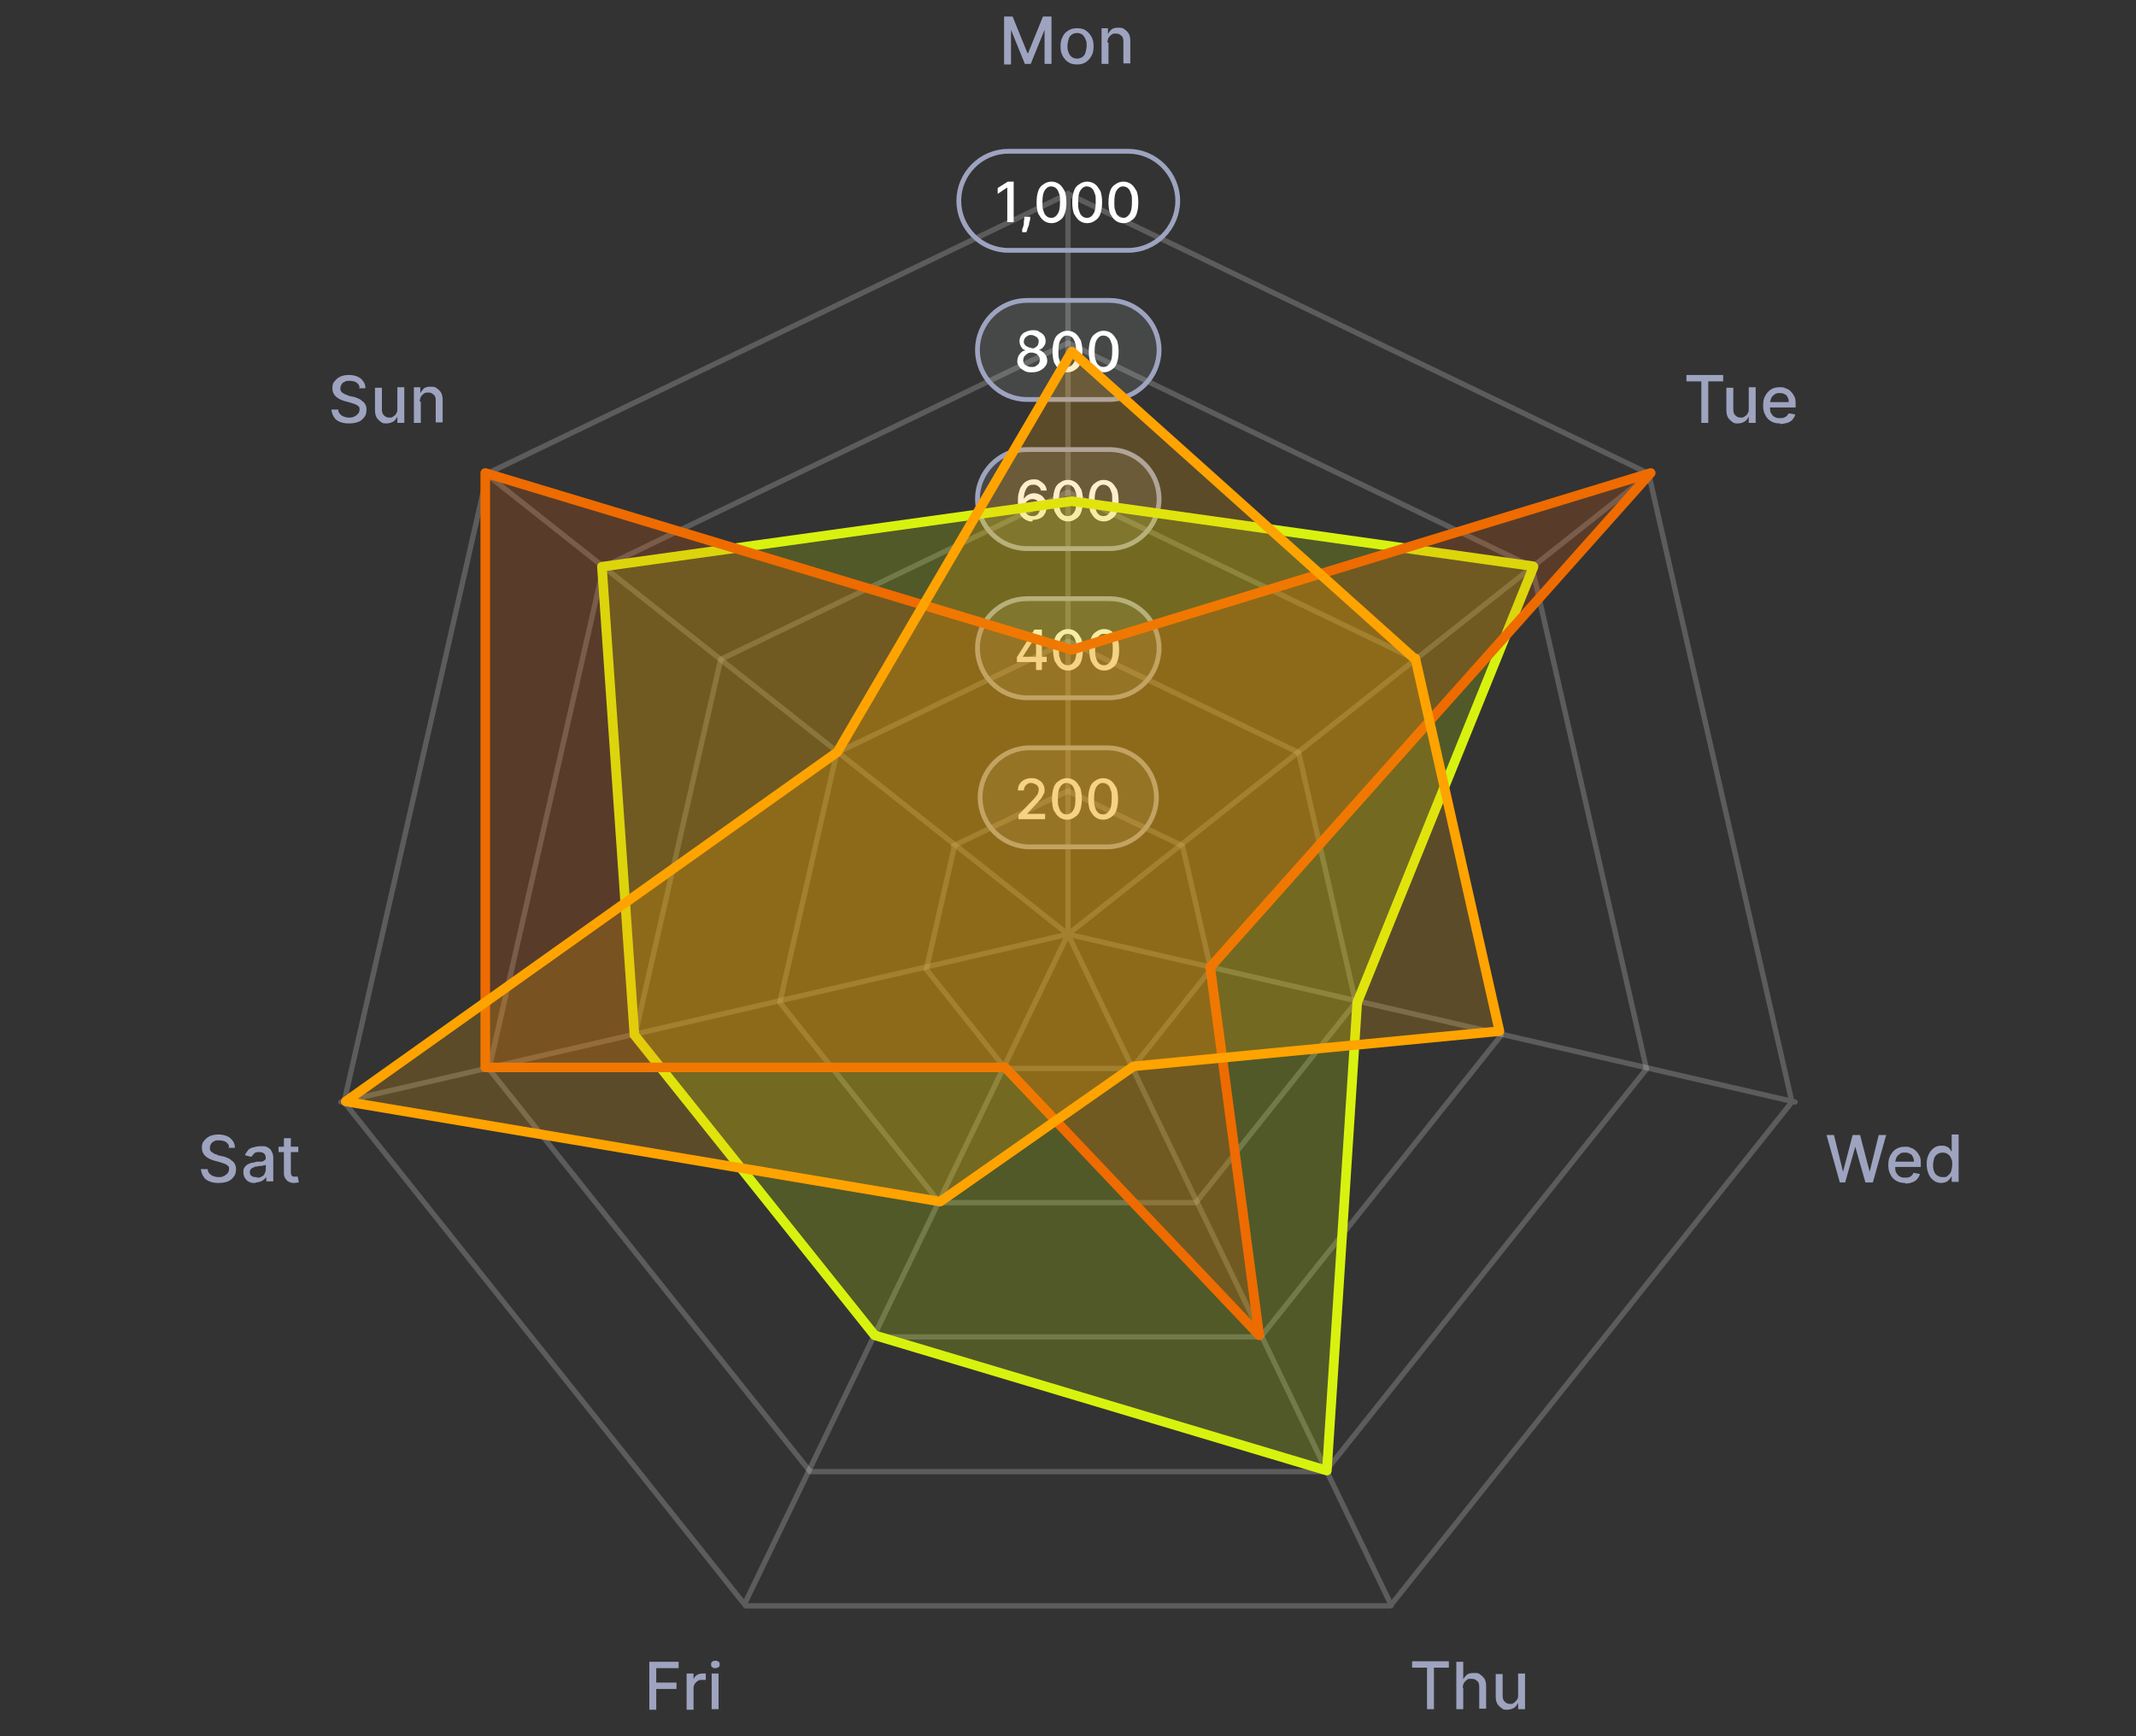 <svg xmlns="http://www.w3.org/2000/svg" viewBox="0 0 401 326"><rect x="0" y="0" width="401" height="326" fill="#333333" stroke="none"/><defs><style>.cls-3,.cls-4{fill:none}.cls-3{stroke-linecap:round;stroke-linejoin:round}.cls-9{fill:#fff}.cls-3{stroke:#fff;stroke-opacity:.2}.cls-10{fill:#f9fafb;fill-opacity:.1}.cls-4{stroke:#9ea3bf;stroke-width:.9px}</style></defs><g id="Calque_1"><path d="m179 158.8 21.5-10.3 21.5 10.3 5.3 23.2-14.8 18.6h-23.8L173.9 182l5.3-23.2h0Z" class="cls-3"/><path d="m157.2 141.3 43.3-20.9 43.3 20.9 10.7 46.9-30 37.6h-48.1l-30-37.6 10.7-46.9h0Z" class="cls-3"/><path d="m135.3 123.8 65.2-31.4 65.2 31.4 16.1 70.6-45.1 56.6h-72.4l-45.1-56.6 16.1-70.6h0Z" class="cls-3"/><path d="m113.4 106.4 87.1-42 87.1 42 21.5 94.3-60.3 75.6h-96.7l-60.3-75.6 21.5-94.3h0Z" class="cls-3"/><path d="m91.5 88.9 109-52.5 109 52.5 26.9 118-75.4 94.6H140l-75.4-94.6 26.9-118Zm-.6-.2 109.6 86.7m0 0V36.3m0 139.1 109.6-86.7m-109.6 86.7L337 206.9m-136.5-31.5 60.7 126m-60.7-126-60.7 125.7m60.7-125.7L64 206.9" class="cls-3"/><path d="M189.3 28.4h22.5c5.1 0 9.3 4.2 9.3 9.3 0 5.1-4.2 9.3-9.3 9.3h-22.5c-5.1 0-9.3-4.2-9.3-9.3 0-5.1 4.2-9.3 9.3-9.3Z" class="cls-4"/><path d="M190.3 34.1v7.6h-1.2v-6.5l-1.8 1.2v-1.1l1.9-1.2h1.1Zm3.1 6.6v.4c0 .3-.2.6-.2.9 0 .3-.2.6-.3.9 0 .3-.2.5-.2.7h-.8V43c.2-.3.2-.6.3-.9 0-.3 0-.7.1-1v-.4h1.1Zm4 1.2c-.6 0-1.1-.2-1.5-.5-.4-.3-.7-.8-1-1.3-.2-.6-.3-1.3-.3-2.1s.1-1.5.3-2.1c.2-.6.5-1 1-1.3.4-.3.9-.5 1.5-.5s1.1.2 1.5.5c.4.3.7.8 1 1.3.2.6.3 1.3.3 2.1s-.1 1.5-.3 2.1c-.2.6-.5 1-1 1.3-.4.3-.9.5-1.5.5Zm0-1c.5 0 .9-.3 1.2-.8.3-.5.4-1.2.4-2.2s0-1.2-.2-1.6c-.1-.4-.3-.8-.6-1-.2-.2-.6-.3-.9-.3-.5 0-.9.3-1.2.8-.3.5-.4 1.2-.4 2.2 0 .6 0 1.2.2 1.6.1.4.3.8.6 1 .2.2.5.3.9.3Zm6.7 1c-.6 0-1.1-.2-1.5-.5-.4-.3-.7-.8-1-1.3-.2-.6-.3-1.3-.3-2.1s.1-1.5.3-2.1c.2-.6.5-1 1-1.3.4-.3.9-.5 1.5-.5s1.1.2 1.5.5c.4.3.7.8 1 1.3.2.6.3 1.3.3 2.1s-.1 1.5-.3 2.1c-.2.6-.5 1-1 1.3-.4.3-.9.5-1.5.5Zm0-1c.5 0 .9-.3 1.2-.8.3-.5.4-1.2.4-2.2s0-1.2-.2-1.6c-.1-.4-.3-.8-.6-1-.2-.2-.6-.3-.9-.3-.5 0-.9.3-1.2.8-.3.5-.4 1.2-.4 2.2 0 .6 0 1.2.2 1.6.1.4.3.8.6 1 .2.2.5.3.9.3Zm6.8 1c-.6 0-1.1-.2-1.5-.5-.4-.3-.7-.8-1-1.3-.2-.6-.3-1.3-.3-2.1s.1-1.5.3-2.1c.2-.6.5-1 1-1.3.4-.3.9-.5 1.5-.5s1.1.2 1.5.5c.4.3.7.8 1 1.3.2.6.3 1.3.3 2.1s-.1 1.5-.3 2.1c-.2.6-.5 1-1 1.3-.4.3-.9.5-1.5.5Zm0-1c.5 0 .9-.3 1.2-.8.3-.5.4-1.2.4-2.2s0-1.2-.2-1.6c-.1-.4-.3-.8-.6-1-.2-.2-.6-.3-.9-.3-.5 0-.9.3-1.2.8-.3.5-.4 1.2-.4 2.2 0 .6 0 1.2.2 1.6.1.4.3.8.6 1 .2.2.5.3.9.3Z" class="cls-9"/><path d="M192.8 56.4h15.5c5.1 0 9.3 4.2 9.3 9.3 0 5.1-4.2 9.3-9.3 9.3h-15.5c-5.1 0-9.3-4.2-9.3-9.3 0-5.1 4.2-9.3 9.3-9.3Z" class="cls-10"/><path d="M192.8 56.4h15.5c5.1 0 9.3 4.2 9.3 9.3 0 5.1-4.2 9.3-9.3 9.3h-15.5c-5.1 0-9.3-4.2-9.3-9.3 0-5.1 4.2-9.3 9.3-9.3Z" class="cls-4"/><path d="M193.7 69.9c-.5 0-1 0-1.4-.3-.4-.2-.7-.4-1-.8-.2-.3-.4-.7-.3-1.1 0-.6.3-1.2.8-1.6.2-.2.5-.3.8-.3-.4-.1-.7-.3-.9-.7-.2-.3-.3-.7-.3-1.1 0-.4.1-.7.3-1 .2-.3.5-.6.9-.7.4-.2.8-.3 1.3-.3s.9 0 1.2.3c.4.2.7.4.9.7.2.3.3.7.3 1 0 .4-.1.8-.4 1.1-.2.3-.5.5-.9.6.3 0 .5.2.8.4.2.2.4.4.6.7.1.3.2.6.2.9 0 .4-.1.8-.4 1.1-.2.3-.6.6-1 .8-.4.2-.9.3-1.4.3Zm0-1c.3 0 .6 0 .8-.2.2-.1.4-.3.5-.4.1-.2.2-.4.2-.7 0-.3 0-.5-.2-.7-.1-.2-.3-.4-.5-.5-.2-.1-.5-.2-.8-.2-.3 0-.6 0-.8.2-.2.1-.4.3-.6.5-.1.2-.2.4-.2.7 0 .3 0 .5.2.7.1.2.3.3.5.4.2.1.5.2.8.2Zm0-3.5c.3 0 .5 0 .7-.2.4-.2.6-.6.6-1.1 0-.2 0-.4-.2-.6-.1-.2-.3-.3-.5-.4-.2-.1-.4-.2-.7-.2-.3 0-.5 0-.7.2-.2 0-.3.2-.5.4-.1.2-.2.4-.2.6 0 .2 0 .4.2.6.1.2.3.3.5.4.2.1.4.2.7.2Zm6.7 4.5c-.6 0-1.1-.2-1.5-.5-.4-.3-.7-.8-1-1.3-.2-.6-.3-1.3-.3-2.1s.1-1.5.3-2.1c.2-.6.5-1 1-1.3.4-.3.9-.5 1.5-.5s1.1.2 1.5.5c.4.3.7.8 1 1.3.2.6.3 1.3.3 2.1s-.1 1.5-.3 2.1c-.2.6-.5 1-1 1.3-.4.3-.9.5-1.5.5Zm0-1c.5 0 .9-.3 1.2-.8.3-.5.4-1.2.4-2.2s0-1.2-.2-1.6c-.1-.4-.3-.8-.6-1-.2-.2-.6-.3-.9-.3-.5 0-.9.3-1.2.8-.3.5-.4 1.2-.4 2.2 0 .6 0 1.2.2 1.6.1.4.3.8.6 1 .2.2.5.3.9.3Zm6.8 1c-.6 0-1.1-.2-1.5-.5-.4-.3-.7-.8-1-1.3-.2-.6-.3-1.3-.3-2.1s.1-1.5.3-2.1c.2-.6.5-1 1-1.3.4-.3.9-.5 1.5-.5s1.1.2 1.5.5c.4.3.7.8 1 1.3.2.6.3 1.3.3 2.1s-.1 1.5-.3 2.1c-.2.6-.5 1-1 1.3-.4.3-.9.5-1.5.5Zm0-1c.5 0 .9-.3 1.2-.8.3-.5.4-1.2.4-2.2s0-1.2-.2-1.6c-.1-.4-.3-.8-.6-1-.2-.2-.6-.3-.9-.3-.5 0-.9.3-1.2.8-.3.5-.4 1.2-.4 2.2 0 .6 0 1.2.2 1.6.1.4.3.8.6 1 .2.2.5.3.9.3Z" class="cls-9"/><path d="M192.8 84.4h15.5c5.1 0 9.3 4.2 9.3 9.3 0 5.1-4.2 9.3-9.3 9.3h-15.5c-5.1 0-9.3-4.2-9.3-9.3 0-5.1 4.2-9.3 9.3-9.3Z" class="cls-10"/><path d="M192.8 84.4h15.5c5.1 0 9.3 4.2 9.3 9.3 0 5.1-4.2 9.3-9.3 9.3h-15.5c-5.1 0-9.3-4.2-9.3-9.3 0-5.1 4.2-9.3 9.3-9.3Z" class="cls-4"/><path d="M193.8 97.9c-.3 0-.7 0-1-.2-.3-.1-.6-.3-.9-.6-.3-.3-.5-.7-.6-1.1-.2-.5-.2-1.1-.2-1.8s0-1.3.2-1.8c.1-.5.3-1 .6-1.3.2-.3.5-.6.9-.8.4-.2.8-.3 1.2-.3.5 0 .9 0 1.2.3.4.2.6.4.9.7.2.3.4.7.4 1.1h-1.1c0-.3-.2-.6-.5-.8-.2-.2-.5-.3-.9-.3-.6 0-1 .2-1.3.7-.3.5-.5 1.2-.5 2 .1-.2.3-.4.5-.6.4-.3.9-.5 1.4-.5.4 0 .8.1 1.2.3.4.2.6.5.9.9.2.4.3.8.3 1.3s-.1.9-.3 1.3c-.2.4-.5.7-.9.9-.4.2-.9.3-1.4.3Zm0-1c.3 0 .6 0 .8-.2.2-.1.4-.3.5-.6.1-.2.2-.5.2-.8s0-.6-.2-.8c-.1-.2-.3-.4-.5-.6-.2-.1-.5-.2-.8-.2-.4 0-.8.2-1.1.5-.1.2-.3.3-.3.5s-.1.4-.1.6c0 .6.3 1.1.7 1.4.2.1.5.2.8.2Zm6.7 1c-.6 0-1.1-.2-1.5-.5-.4-.3-.7-.8-1-1.3-.2-.6-.3-1.3-.3-2.1s.1-1.5.3-2.1c.2-.6.5-1 1-1.3.4-.3.9-.5 1.5-.5s1.1.2 1.5.5c.4.3.7.8 1 1.3.2.6.3 1.3.3 2.1s-.1 1.5-.3 2.1c-.2.6-.5 1-1 1.3-.4.3-.9.5-1.5.5Zm0-1c.5 0 .9-.3 1.2-.8.3-.5.4-1.2.4-2.2s0-1.2-.2-1.6c-.1-.4-.3-.8-.6-1-.2-.2-.6-.3-.9-.3-.5 0-.9.3-1.2.8-.3.5-.4 1.2-.4 2.2 0 .6 0 1.2.2 1.6.1.4.3.8.6 1 .2.2.5.3.9.3Zm6.7 1c-.6 0-1.1-.2-1.5-.5-.4-.3-.7-.8-1-1.3-.2-.6-.3-1.3-.3-2.1s.1-1.5.3-2.1c.2-.6.5-1 1-1.3.4-.3.9-.5 1.5-.5s1.1.2 1.5.5c.4.3.7.8 1 1.3.2.6.3 1.3.3 2.1s-.1 1.5-.3 2.1c-.2.6-.5 1-1 1.3-.4.3-.9.5-1.5.5Zm0-1c.5 0 .9-.3 1.2-.8.3-.5.4-1.2.4-2.2s0-1.2-.2-1.6c-.1-.4-.3-.8-.6-1-.2-.2-.6-.3-.9-.3-.5 0-.9.3-1.2.8-.3.5-.4 1.2-.4 2.2 0 .6 0 1.2.2 1.6.1.4.3.8.6 1 .2.2.5.3.9.3Z" class="cls-9"/><path d="M192.8 112.4h15.5c5.1 0 9.3 4.2 9.3 9.3 0 5.1-4.2 9.3-9.3 9.3h-15.5c-5.1 0-9.3-4.2-9.3-9.3 0-5.1 4.2-9.3 9.3-9.3Z" class="cls-10"/><path d="M192.8 112.4h15.5c5.1 0 9.3 4.2 9.3 9.3 0 5.1-4.2 9.3-9.3 9.3h-15.5c-5.1 0-9.3-4.2-9.3-9.3 0-5.1 4.2-9.3 9.3-9.3Z" class="cls-4"/><path d="M190.9 124.3v-.9l3.3-5.2h.7v1.4h-.5l-2.4 3.7h4.5v1h-5.7Zm3.6 1.5v-7.6h1.1v7.6h-1.1Zm6 .1c-.6 0-1.1-.2-1.5-.5-.4-.3-.7-.8-1-1.3-.2-.6-.3-1.3-.3-2.1s.1-1.5.3-2.1c.2-.6.5-1 1-1.3.4-.3.9-.5 1.5-.5s1.1.2 1.5.5c.4.3.7.8 1 1.3.2.6.3 1.3.3 2.1s-.1 1.5-.3 2.1c-.2.6-.5 1-1 1.3-.4.3-.9.5-1.5.5Zm0-1c.5 0 .9-.3 1.2-.8.3-.5.4-1.2.4-2.2s0-1.2-.2-1.6c-.1-.4-.3-.8-.6-1-.2-.2-.6-.3-.9-.3-.5 0-.9.3-1.2.8-.3.5-.4 1.2-.4 2.2 0 .6 0 1.2.2 1.6.1.4.3.8.6 1 .2.2.5.3.9.3Zm6.8 1c-.6 0-1.1-.2-1.5-.5-.4-.3-.7-.8-1-1.3-.2-.6-.3-1.3-.3-2.1s.1-1.5.3-2.1c.2-.6.5-1 1-1.3.4-.3.9-.5 1.5-.5s1.1.2 1.5.5c.4.3.7.8 1 1.3.2.6.3 1.3.3 2.1s-.1 1.5-.3 2.1c-.2.6-.5 1-1 1.3-.4.3-.9.5-1.5.5Zm0-1c.5 0 .9-.3 1.2-.8.3-.5.4-1.2.4-2.2s0-1.2-.2-1.6c-.1-.4-.3-.8-.6-1-.2-.2-.6-.3-.9-.3-.5 0-.9.3-1.2.8-.3.5-.4 1.2-.4 2.2 0 .6 0 1.2.2 1.6.1.4.3.8.6 1 .2.2.5.3.9.3Z" class="cls-9"/><path d="M193.3 140.4h14.5c5.1 0 9.3 4.2 9.3 9.3 0 5.1-4.2 9.3-9.3 9.3h-14.5c-5.1 0-9.3-4.2-9.3-9.3 0-5.1 4.2-9.3 9.3-9.3Z" class="cls-10"/><path d="M193.3 140.4h14.5c5.1 0 9.3 4.2 9.3 9.3 0 5.1-4.2 9.3-9.3 9.3h-14.5c-5.1 0-9.3-4.2-9.3-9.3 0-5.1 4.2-9.3 9.3-9.3Z" class="cls-4"/><path d="M191.2 153.8v-.8l2.6-2.7c.3-.3.5-.5.7-.8.2-.2.3-.4.4-.6 0-.2.1-.4.1-.6s0-.5-.2-.7c-.1-.2-.3-.3-.5-.4-.2-.1-.5-.2-.7-.2-.3 0-.5 0-.7.2-.2.1-.4.3-.5.5-.1.2-.2.5-.2.7h-1.1c0-.5.1-.9.3-1.2.2-.3.5-.6.9-.8.4-.2.8-.3 1.3-.3s.9 0 1.3.3c.4.2.7.4.9.8.2.3.3.7.3 1.1s0 .6-.2.8c-.1.3-.3.6-.5.9-.3.3-.6.7-1.1 1.2l-1.5 1.6h3.4v1h-5Zm9.1.1c-.6 0-1.1-.2-1.5-.5-.4-.3-.7-.8-1-1.3-.2-.6-.3-1.3-.3-2.1s.1-1.5.3-2.1c.2-.6.5-1 1-1.3.4-.3.9-.5 1.5-.5s1.1.2 1.5.5c.4.3.7.8 1 1.3.2.6.3 1.3.3 2.1s-.1 1.5-.3 2.1c-.2.6-.5 1-1 1.3-.4.3-.9.5-1.5.5Zm0-1c.5 0 .9-.3 1.2-.8.3-.5.4-1.2.4-2.2s0-1.2-.2-1.6c-.1-.4-.3-.8-.6-1-.2-.2-.6-.3-.9-.3-.5 0-.9.3-1.2.8-.3.5-.4 1.2-.4 2.2 0 .6 0 1.2.2 1.6.1.4.3.8.6 1 .2.2.5.3.9.3Zm6.8 1c-.6 0-1.1-.2-1.5-.5-.4-.3-.7-.8-1-1.3-.2-.6-.3-1.3-.3-2.1s.1-1.5.3-2.1c.2-.6.5-1 1-1.3.4-.3.9-.5 1.5-.5s1.1.2 1.5.5c.4.3.7.8 1 1.3.2.6.3 1.3.3 2.1s-.1 1.5-.3 2.1c-.2.6-.5 1-1 1.3-.4.3-.9.5-1.5.5Zm0-1c.5 0 .9-.3 1.2-.8.3-.5.4-1.2.4-2.2s0-1.2-.2-1.6c-.1-.4-.3-.8-.6-1-.2-.2-.6-.3-.9-.3-.5 0-.9.3-1.2.8s-.4 1.2-.4 2.2c0 .6 0 1.2.2 1.6.1.4.3.8.6 1 .2.2.5.3.9.3Z" class="cls-9"/><path d="M188.5 3.1h1.6l2.8 6.9h.1l2.8-6.9h1.6V12h-1.3V5.6l-2.6 6.4h-1.1l-2.6-6.4v6.5h-1.3v-9Zm13.7 9c-.6 0-1.2-.1-1.6-.4-.5-.3-.8-.7-1.1-1.2-.3-.5-.4-1.1-.4-1.8s.1-1.3.4-1.8c.2-.5.6-.9 1.1-1.2.5-.3 1-.4 1.6-.4s1.2.1 1.6.4c.5.3.8.7 1.1 1.2.3.5.4 1.1.4 1.8s-.1 1.3-.4 1.8c-.3.5-.6.9-1.1 1.2-.5.3-1 .4-1.6.4Zm0-1.1c.4 0 .7-.1 1-.3.3-.2.5-.5.6-.9.1-.4.2-.8.2-1.2s0-.8-.2-1.2c-.1-.3-.3-.6-.6-.9-.3-.2-.6-.3-1-.3s-.7.1-1 .3c-.3.2-.5.5-.6.9-.1.4-.2.8-.2 1.2 0 .4 0 .8.2 1.2.1.4.3.6.6.9.3.2.6.3 1 .3Zm5.9-3v4h-1.3V5.3h1.2v1.1c.2-.4.4-.6.7-.9.3-.2.7-.3 1.2-.3s.9 0 1.2.3c.3.2.6.5.8.8.2.4.3.8.3 1.4v4.2h-1.3V7.8c0-.5-.1-.9-.4-1.1-.3-.3-.6-.4-1-.4s-.6 0-.8.2c-.2.1-.4.3-.6.6-.1.2-.2.6-.2.9Zm108.5 63.6v-1.2h6.9v1.2h-2.8v7.8h-1.3v-7.8h-2.8Zm11.7 5v-3.9h1.3v6.7h-1.3v-1.2c-.2.4-.4.7-.7.9-.3.2-.8.4-1.3.4s-.8 0-1.1-.3c-.3-.2-.6-.5-.8-.8-.2-.4-.3-.8-.3-1.4v-4.2h1.3v4.1c0 .5.1.8.4 1.1s.6.4 1 .4.5 0 .7-.2c.2-.1.5-.3.6-.6.2-.2.2-.6.2-.9Zm5.9 2.9c-.7 0-1.2-.1-1.7-.4-.5-.3-.9-.7-1.1-1.2-.3-.5-.4-1.1-.4-1.8s.1-1.3.4-1.8c.3-.5.6-.9 1.1-1.2.5-.3 1-.4 1.6-.4s.7 0 1.1.2c.4.1.7.3 1 .6.3.3.5.6.7 1 .2.4.2.9.2 1.5v.5h-5.3v-1h4c0-.3 0-.6-.2-.9-.1-.3-.3-.5-.6-.6-.3-.2-.6-.2-.9-.2-.3 0-.7 0-1 .3-.3.2-.5.4-.6.7-.1.3-.2.6-.2.9v.8c0 .4 0 .8.2 1.1.2.3.4.6.7.7.3.2.6.2 1 .2s.5 0 .7-.1c.4-.1.7-.4.9-.8l1.2.2c0 .4-.3.7-.5 1-.3.3-.6.5-1 .6-.4.1-.8.2-1.3.2ZM345.4 222l-2.5-8.9h1.4l1.7 6.9 1.8-6.9h1.4l1.8 6.9 1.7-6.9h1.4l-2.5 8.9h-1.4l-1.9-6.7-1.9 6.7H345Zm12.3.1c-.7 0-1.2-.1-1.7-.4-.5-.3-.9-.7-1.1-1.2-.3-.5-.4-1.1-.4-1.8s.1-1.3.4-1.8c.3-.5.6-.9 1.1-1.2.5-.3 1-.4 1.6-.4s.7 0 1.1.2c.4.1.7.3 1 .6.3.3.5.6.7 1 .2.4.2.9.2 1.5v.5h-5.3v-1h4c0-.3 0-.6-.2-.9-.1-.3-.3-.5-.6-.6-.3-.2-.6-.2-.9-.2-.4 0-.7 0-1 .3-.3.2-.5.4-.6.7-.1.3-.2.6-.2.9v.8c0 .4 0 .8.2 1.1.2.3.4.6.7.7.3.2.6.2 1 .2s.5 0 .7-.1c.2 0 .4-.2.5-.3.1-.1.3-.3.3-.5l1.2.2c0 .4-.3.7-.5 1-.3.3-.6.5-1 .6-.4.2-.9.2-1.3.2Zm6.8 0c-.5 0-1-.1-1.4-.4-.4-.3-.8-.7-1-1.2-.2-.5-.4-1.1-.4-1.9s.1-1.3.4-1.9c.2-.5.6-.9 1-1.2.4-.3.9-.4 1.4-.4.4 0 .7 0 1 .2.3.1.5.3.6.5.1.2.3.3.3.5V213h1.3v8.9h-1.3v-1h-.1c0 .2-.2.3-.3.5-.2.2-.4.4-.6.5-.3.1-.6.2-1 .2Zm.3-1.1c.4 0 .7 0 .9-.3.3-.2.5-.5.6-.8.1-.4.2-.8.2-1.2s0-.9-.2-1.2c-.1-.3-.3-.6-.6-.8-.3-.2-.6-.3-1-.3s-.7.1-1 .3-.5.5-.6.8c-.1.4-.2.8-.2 1.2 0 .4 0 .8.2 1.2.1.4.3.6.6.8.3.2.6.3 1 .3Zm-99.7 92.1v-1.2h6.9v1.2h-2.8v7.8h-1.3v-7.8h-2.8Zm9.6 3.8v4h-1.3V312h1.3v3.3c.2-.4.4-.6.7-.9.3-.2.7-.3 1.3-.3s.9 0 1.2.3c.3.2.6.5.8.8.2.4.3.8.3 1.4v4.2h-1.3v-4.1c0-.5-.1-.9-.4-1.1-.3-.3-.6-.4-1.1-.4s-.6 0-.8.2c-.2.1-.4.3-.6.6-.1.2-.2.6-.2.9Zm10.3 1.2v-3.9h1.3v6.7H285v-1.2c-.2.4-.4.7-.7.9-.3.2-.8.4-1.3.4s-.8 0-1.1-.3c-.3-.2-.6-.5-.8-.8-.2-.4-.3-.8-.3-1.4v-4.2h1.3v4.1c0 .5.1.8.4 1.1s.6.4 1 .4.5 0 .7-.2c.2-.1.4-.3.6-.6.2-.2.2-.6.2-.9Zm-163.1 2.8V312h5.5v1.2h-4.2v2.7h3.8v1.2h-3.8v3.9h-1.3Zm7 0v-6.7h1.3v1.1c.1-.3.3-.6.6-.8.3-.2.7-.3 1.1-.3h.6v1.2h-.7c-.3 0-.6 0-.8.2-.5.3-.8.8-.8 1.3v4.1h-1.3Zm4.7 0v-6.7h1.3v6.7h-1.3Zm.7-7.7c-.2 0-.4 0-.6-.2-.2-.1-.2-.3-.2-.5s0-.4.2-.5c.2-.2.4-.2.6-.2.2 0 .4 0 .6.2.2.1.2.3.2.5s0 .4-.2.5c-.2.1-.4.2-.6.2ZM43 215.4c0-.4-.2-.7-.6-1-.3-.2-.8-.3-1.3-.3s-.7 0-.9.2c-.2 0-.5.3-.6.5-.1.2-.2.4-.2.7 0 .2 0 .4.1.5.1.2.2.3.4.4.2.1.3.2.5.3.2 0 .4.1.5.2l.9.2c.3 0 .6.2.9.3.3.1.6.3.8.5.3.2.5.4.6.7.2.3.2.6.2 1s-.1 1-.4 1.3c-.3.4-.6.7-1.1.9-.5.2-1.1.3-1.8.3s-1.2-.1-1.7-.3c-.5-.2-.9-.5-1.1-.9-.3-.4-.4-.9-.5-1.4H39c0 .3.1.6.3.8.2.2.4.4.7.5.3.1.6.2 1 .2s.7 0 1-.2c.3-.1.5-.3.7-.5.2-.2.3-.5.3-.8s0-.5-.2-.6c-.2-.2-.4-.3-.6-.4l-.9-.3-1.1-.3c-.7-.2-1.3-.5-1.7-.9-.4-.4-.6-.9-.6-1.5s.1-1 .4-1.3c.3-.4.7-.7 1.1-.9.5-.2 1-.3 1.6-.3s1.1.1 1.6.3c.5.2.8.5 1.1.9.3.4.4.8.4 1.3h-1.3Zm4.9 6.7c-.4 0-.8 0-1.1-.2-.3-.1-.6-.4-.8-.7-.2-.3-.3-.7-.3-1.1s0-.7.2-.9c.1-.2.3-.4.6-.6.2-.1.5-.2.8-.3.3 0 .6-.1.9-.2h1c.2-.1.4-.2.5-.3.1 0 .2-.2.2-.3 0-.4-.1-.7-.3-.9-.2-.2-.5-.3-.9-.3s-.8 0-1 .3c-.2.2-.4.4-.5.6l-1.2-.3c.1-.4.4-.7.6-1 .3-.3.6-.4 1-.5.4-.1.8-.2 1.2-.2h.8c.3 0 .6.2.8.3.3.2.5.4.6.7.2.3.3.7.3 1.2v4.4H50v-.9c0 .2-.2.3-.4.5s-.4.3-.6.4c-.3.1-.6.2-.9.2Zm.3-1c.4 0 .7 0 .9-.2.3-.1.5-.3.6-.6.1-.2.2-.5.2-.7v-.9s-.2.1-.3.1c-.1 0-.3 0-.4.1h-.5l-.4.1c-.2 0-.5 0-.7.2-.2 0-.4.2-.5.3-.1.1-.2.3-.2.6s.1.6.4.7c.2.2.5.2.9.2Zm7.8-5.8v1h-3.7v-1H56Zm-2.7-1.6h1.3v6.3c0 .3 0 .4.1.6 0 .1.2.2.3.3h.9l.2 1.1c-.3 0-.6.1-.8.1-.3 0-.7 0-1-.2-.3-.1-.5-.3-.7-.6-.2-.3-.3-.6-.3-1v-6.6ZM67.5 72.8c0-.4-.2-.7-.6-1-.3-.2-.8-.3-1.3-.3s-.7 0-.9.2c-.2 0-.5.3-.6.5-.1.2-.2.4-.2.7 0 .2 0 .4.1.5.1.2.2.3.4.4.2.1.3.2.5.3.2 0 .4.1.5.2l.9.2c.3 0 .6.2.9.3.3.1.6.3.8.5.3.2.5.4.6.7.2.3.2.6.2 1s-.1 1-.4 1.3c-.3.4-.6.7-1.1.9-.5.2-1.1.3-1.8.3s-1.2-.1-1.7-.3c-.5-.2-.9-.5-1.1-.9-.3-.4-.4-.9-.5-1.4h1.3c0 .3.1.6.3.8.2.2.4.4.7.5.3.1.6.2 1 .2.3 0 .7 0 1-.2.3-.1.5-.3.7-.5.2-.2.3-.5.3-.8 0-.2 0-.5-.2-.6-.2-.2-.4-.3-.6-.4l-.9-.3-1.1-.3c-.7-.2-1.3-.5-1.7-.9-.4-.4-.6-.9-.6-1.5s.1-1 .4-1.3c.3-.4.7-.7 1.1-.9.5-.2 1-.3 1.6-.3s1.1.1 1.6.3c.5.2.8.5 1.1.9.3.4.4.8.4 1.3h-1.3Zm7.1 3.8v-3.9h1.3v6.7h-1.3v-1.2c-.2.4-.4.7-.7.9-.3.2-.8.4-1.3.4s-.8 0-1.1-.3c-.3-.2-.6-.5-.8-.8-.2-.4-.3-.8-.3-1.4v-4.2h1.3v4.1c0 .5.1.8.4 1.1s.6.4 1 .4.5 0 .7-.2c.2-.1.5-.3.6-.6.2-.2.2-.6.2-.9Zm4.4-1.2v4h-1.3v-6.7h1.2v1.1c.2-.3.4-.6.7-.9.3-.2.7-.3 1.2-.3s.9 0 1.2.3c.3.2.6.5.8.8.2.4.3.8.3 1.4v4.2h-1.3v-4.1c0-.5-.1-.9-.4-1.1-.3-.3-.6-.4-1-.4s-.6 0-.8.2c-.2.1-.4.3-.6.6-.1.2-.2.6-.2.9Z" style="fill:#9ea3bf"/><path d="m287.8 106.3-86.6-12.2-88.2 12.3 6.1 87.9 45.1 56.4 84.9 25.4 5.7-87.9 33.1-81.8Z" style="isolation:isolate;opacity:.2;fill:#ccf200"/><path d="m287.8 106.3-86.6-12.2-88.2 12.3 6.1 87.9 45.1 56.4 84.9 25.4 5.7-87.9 33.1-81.8h0Z" style="stroke:#d8f20f;stroke-width:1.8px;stroke-linecap:round;stroke-linejoin:round;fill:none"/><path d="M309.9 88.8 201.2 122 91.1 88.8v111.6h97.6l47.7 50.3-9.2-69.1 82.7-92.8Z" style="fill:#ee6100;isolation:isolate;opacity:.2"/><path d="M309.9 88.8 201.2 122 91.1 88.8v111.6h97.6l47.7 50.3-9.2-69.1 82.7-92.8h0Z" style="stroke:#ee6b00;stroke-width:1.8px;stroke-linecap:round;stroke-linejoin:round;fill:none"/><path d="M265.7 123.8 201.2 66l-44 75.2-92.3 65.6 111.6 18.8 36.3-25.4 68.7-6.6-15.8-70Z" style="fill:#ffae00;isolation:isolate;opacity:.2"/><path d="M265.7 123.8 201.2 66l-44 75.2-92.3 65.6 111.6 18.8 36.3-25.4 68.7-6.6-15.8-70h0Z" style="stroke-width:1.8px;stroke-linecap:round;stroke-linejoin:round;fill:none;stroke:#ffa300"/></g></svg>